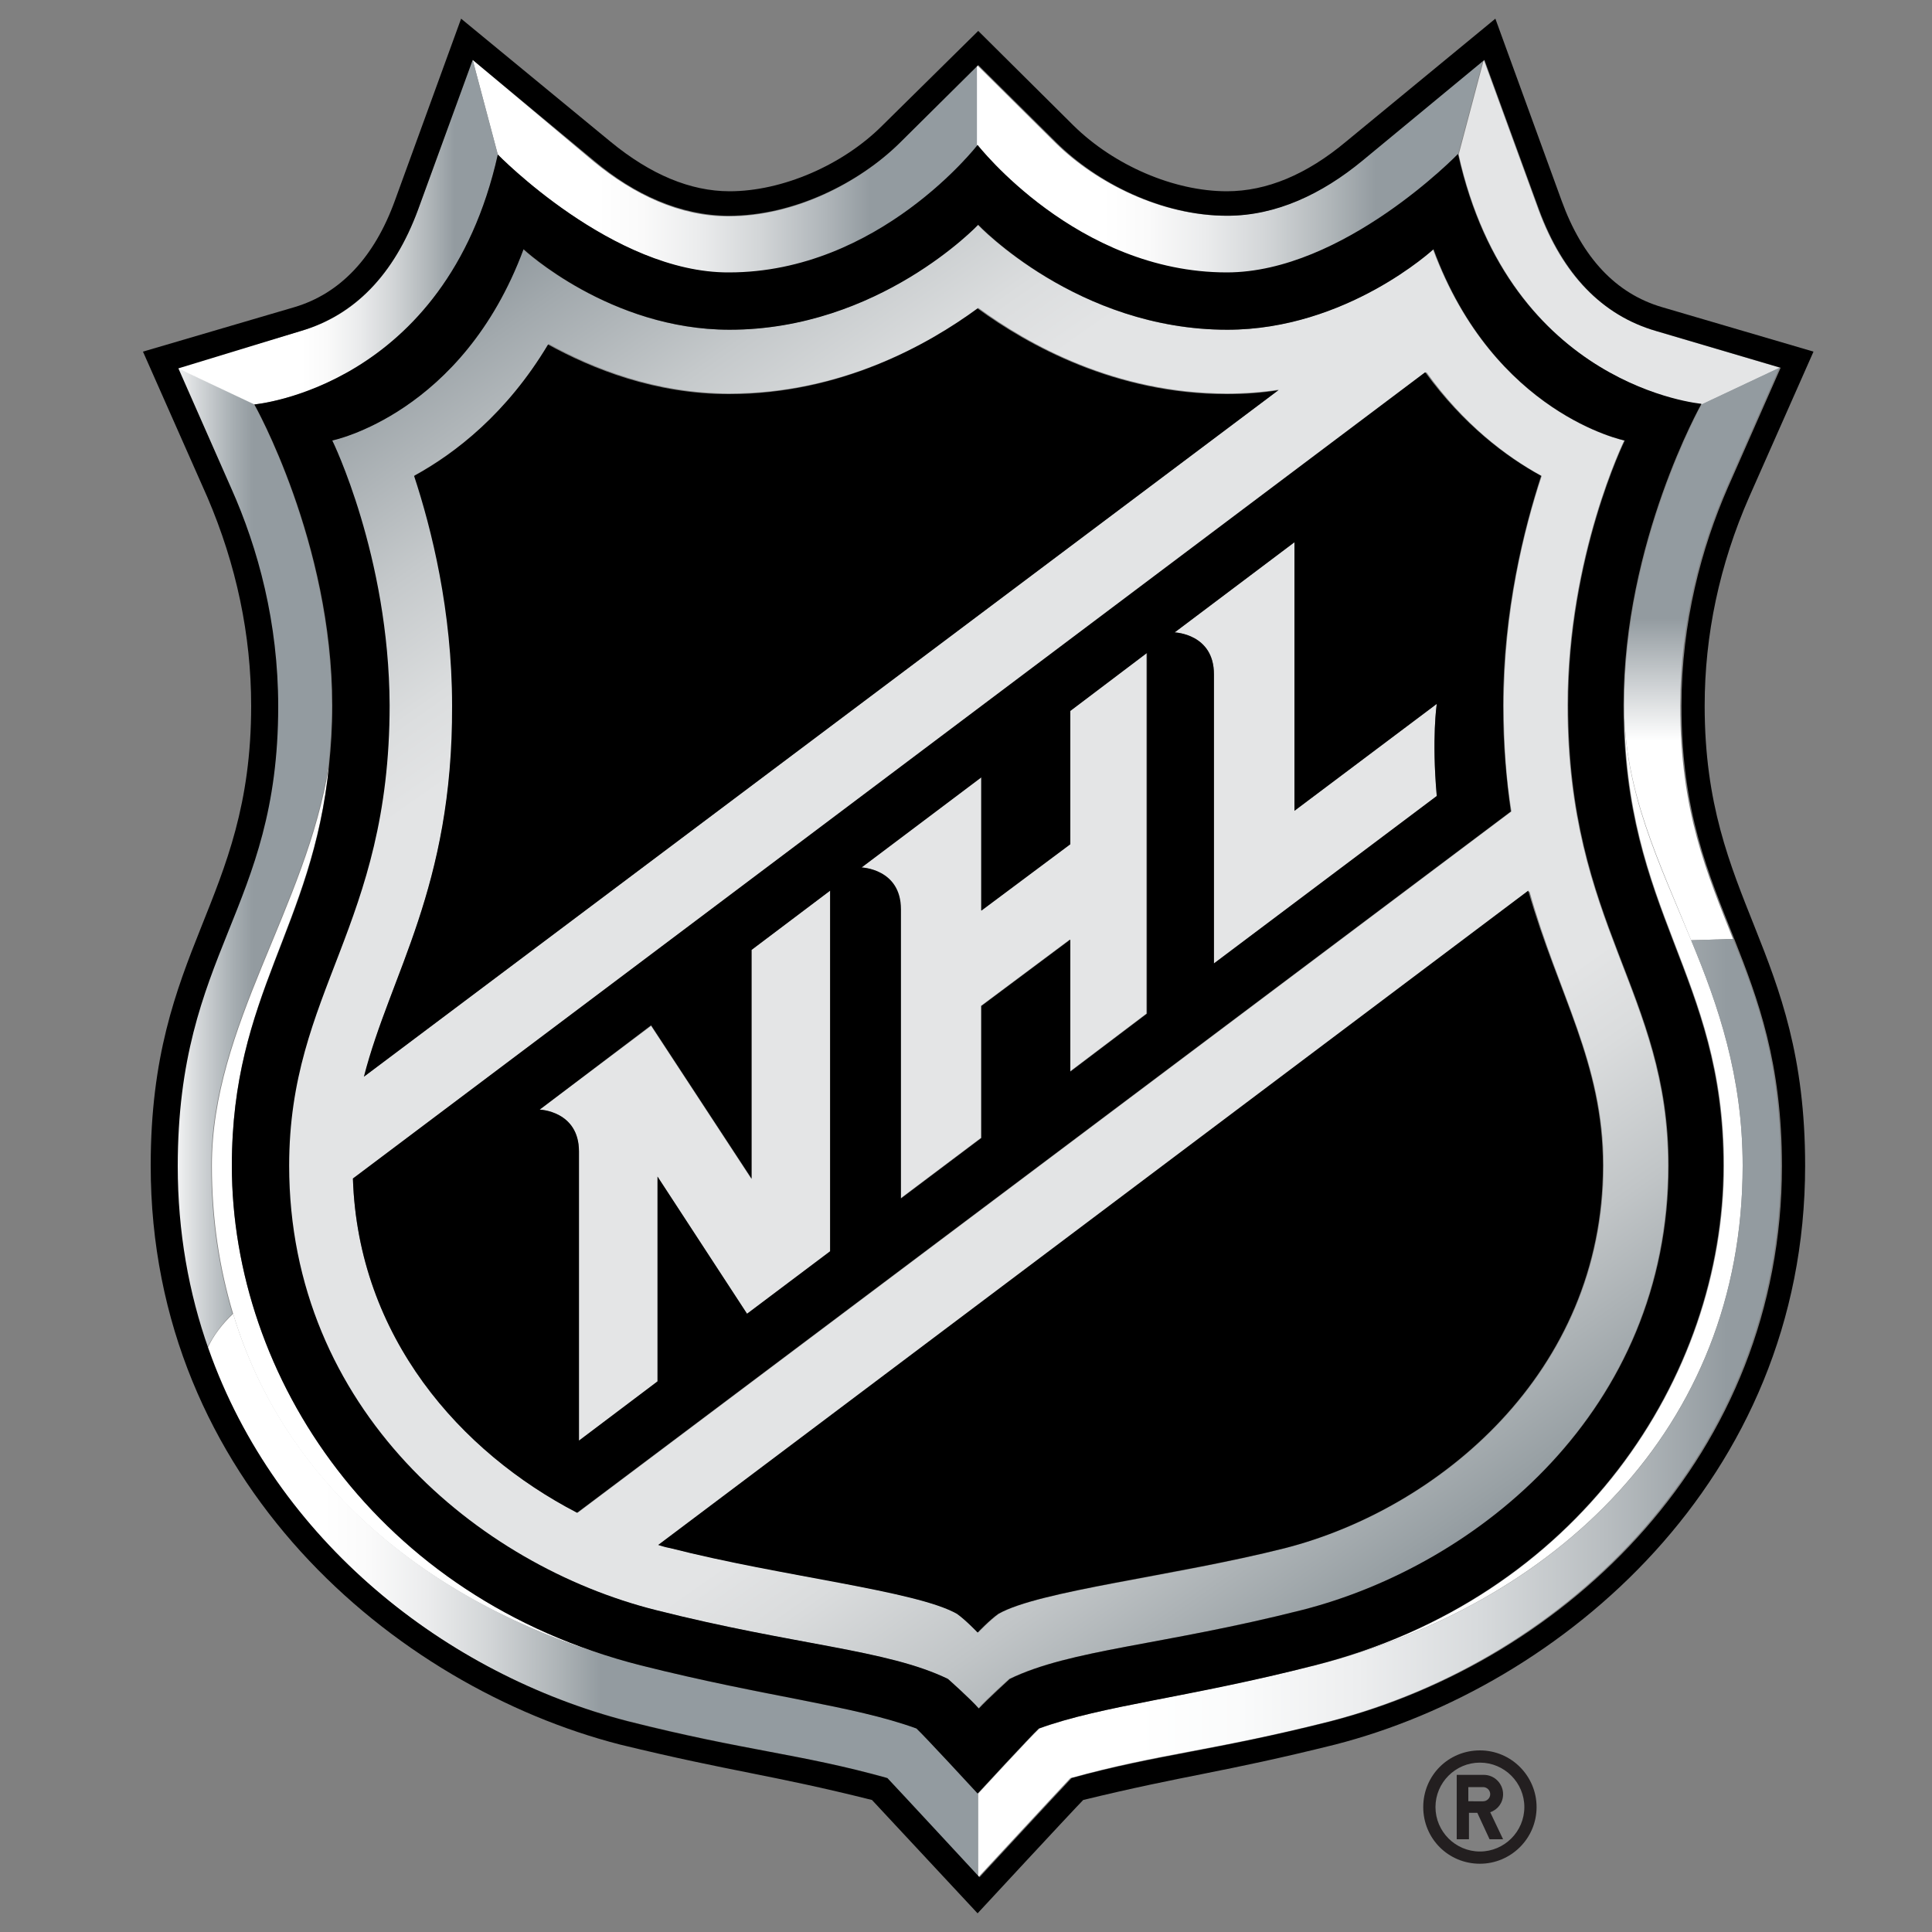 <?xml version="1.0" encoding="utf-8"?>
<!-- Generator: Adobe Illustrator 27.8.1, SVG Export Plug-In . SVG Version: 6.00 Build 0)  -->
<svg version="1.1" id="Layer_1" xmlns="http://www.w3.org/2000/svg" xmlns:xlink="http://www.w3.org/1999/xlink" x="0px" y="0px"
	 viewBox="0 0 300 300" style="enable-background:new 0 0 300 300;" xml:space="preserve">
<rect x="0" y="0" width="300" height="300" fill="#808080" stroke="none"/>
<style type="text/css">
	.st0{fill:#FFFFFF;}
	.st1{fill:#E4E5E6;}
	.st2{fill:url(#SVGID_1_);}
	.st3{fill:url(#SVGID_00000172430240653381913630000005024984661294154426_);}
	.st4{fill:url(#SVGID_00000121961839928658673500000008462041989715942797_);}
	.st5{fill:url(#SVGID_00000175305386826988124700000001420524890949977791_);}
	.st6{fill:url(#SVGID_00000116233339116307861680000007515100484938270905_);}
	.st7{fill:url(#SVGID_00000147214717062864730440000017067328545437034665_);}
	.st8{fill:url(#SVGID_00000109712116694143696770000012516146102877441923_);}
	.st9{fill:url(#SVGID_00000124872320612094980910000011337200418550374310_);}
	.st10{fill:#231F20;}
</style>
<g>
	<g>
		<path class="st0" d="M36,181c0-26.7,12.5-36.9,15.1-62.2C47.6,141,32.9,159.2,32.9,181c0,8.4,1.2,16,3.3,23
			c9.2,30.7,36.7,47.9,63.4,54.6C58.5,248.3,36,213.8,36,181z"/>
		<path class="st0" d="M262.6,146c-5-12.1-10.4-23-10.4-36.5c0,32.5,15.5,41.7,15.5,71.5c0,32.8-22.5,67.2-63.5,77.6
			c37-9.4,66.4-36.5,66.4-77.6C270.6,167.1,266.8,156.1,262.6,146z"/>
	</g>
	<g>
		<path class="st1" d="M257.1,51.4c-8.4-2.5-14.5-8.8-18.2-18.8l-8.5-23.3L226.5,24c8.1,36.2,37.8,38.8,37.8,38.8l12.1-5.7
			L257.1,51.4z"/>
		<path class="st1" d="M116.7,183.1l-15.6-23.8l-17.3,13c0,0,6.1,0.2,6.1,6.5v44.9l12.2-9.2v-31.8L116,204l12.9-9.7v-56l-12.2,9.2
			V183.1z"/>
		<path class="st1" d="M166.1,131.1l-13.8,10.3v-20.7l-18.6,14c0,0,6.1,0.2,6.1,6.5v44.9l12.5-9.4v-20.5l13.8-10.3v20.5l11.9-9v-56
			l-11.9,9V131.1z"/>
		<path class="st1" d="M201,125.9V84.2l-18.6,14c0,0,6.1,0.2,6.1,6.5v44.9l34.6-26c-0.8-9,0-14.3,0-14.3L201,125.9z"/>
	</g>
	<g>
		
			<linearGradient id="SVGID_1_" gradientUnits="userSpaceOnUse" x1="12106.66" y1="11018.878" x2="12220" y2="11018.878" gradientTransform="matrix(0.275 0 0 0.275 -3306.827 -2899.115)">
			<stop  offset="0.112" style="stop-color:#FFFFFF"/>
			<stop  offset="0.237" style="stop-color:#DCDEE0"/>
			<stop  offset="0.44" style="stop-color:#A7AEB2"/>
			<stop  offset="0.539" style="stop-color:#939BA0"/>
		</linearGradient>
		<path class="st2" d="M42.9,109.6c0,31.8-15.6,38.1-15.6,71.4c0,10.2,1.7,19.7,4.8,28.4c1-2,2.4-3.9,4-5.4c-2.1-7-3.3-14.6-3.3-23
			c0-21.8,14.7-40,18.2-62.2c0.3-2.9,0.5-6,0.5-9.3c0-25.4-12.1-46.8-12.1-46.8l-12.1-5.7l8.2,18.6C39.7,85.1,42.9,96.6,42.9,109.6z
			"/>
		
			<linearGradient id="SVGID_00000175306659241043731200000011122115136121239484_" gradientUnits="userSpaceOnUse" x1="264.269" y1="145.992" x2="264.269" y2="57.073">
			<stop  offset="0" style="stop-color:#FFFFFF"/>
			<stop  offset="0.348" style="stop-color:#FFFFFF"/>
			<stop  offset="0.562" style="stop-color:#939BA0"/>
			<stop  offset="1" style="stop-color:#939BA0"/>
		</linearGradient>
		<path style="fill:url(#SVGID_00000175306659241043731200000011122115136121239484_);" d="M252.2,109.5c0,13.4,5.5,24.4,10.4,36.5
			l6.5-0.2c-4-10.1-8.2-19.7-8.2-36.2c0-13,3.1-24.5,7.2-33.9l8.2-18.6l-12.1,5.7C264.3,62.8,252.2,84.2,252.2,109.5z"/>
		
			<linearGradient id="SVGID_00000138554405150442651420000016186351192798726057_" gradientUnits="userSpaceOnUse" x1="32.123" y1="247.78" x2="151.888" y2="247.78">
			<stop  offset="0.152" style="stop-color:#FFFFFF"/>
			<stop  offset="0.212" style="stop-color:#FAFAFA"/>
			<stop  offset="0.286" style="stop-color:#EBECED"/>
			<stop  offset="0.367" style="stop-color:#D2D5D7"/>
			<stop  offset="0.453" style="stop-color:#AFB5B8"/>
			<stop  offset="0.511" style="stop-color:#939BA0"/>
		</linearGradient>
		<path style="fill:url(#SVGID_00000138554405150442651420000016186351192798726057_);" d="M142.4,268.4c-9.9-3.6-23.4-4.8-42.8-9.8
			c-26.6-6.7-54.1-23.9-63.4-54.6c-1.6,1.5-3.1,3.4-4,5.4c10.5,29.7,36.8,50.5,65.2,57.8c18.2,4.6,26.7,5.1,40.2,8.8
			c1.8,1.9,14.3,15.4,14.3,15.4v-13C151.9,278.5,143.7,269.6,142.4,268.4z"/>
		
			<linearGradient id="SVGID_00000005248048051356169560000005855855334037589656_" gradientUnits="userSpaceOnUse" x1="222.947" y1="241.726" x2="80.954" y2="38.938">
			<stop  offset="0" style="stop-color:#939BA0"/>
			<stop  offset="1.186224e-02" style="stop-color:#98A0A4"/>
			<stop  offset="0.118" style="stop-color:#C1C5C7"/>
			<stop  offset="0.202" style="stop-color:#DADCDD"/>
			<stop  offset="0.253" style="stop-color:#E3E4E5"/>
			<stop  offset="0.753" style="stop-color:#E3E4E5"/>
			<stop  offset="0.801" style="stop-color:#DBDDDE"/>
			<stop  offset="0.875" style="stop-color:#C5C9CB"/>
			<stop  offset="0.966" style="stop-color:#A2A9AD"/>
			<stop  offset="1" style="stop-color:#939BA0"/>
		</linearGradient>
		<path style="fill:url(#SVGID_00000005248048051356169560000005855855334037589656_);" d="M101.7,250c21.7,5.5,35.9,6.1,45.4,10.7
			c0,0,3.5,3.2,4.8,4.6c1.3-1.5,4.8-4.6,4.8-4.6c9.5-4.6,23.7-5.2,45.4-10.7c27.4-6.9,56.9-31.1,56.9-69c0-27.1-15.6-37.1-15.6-71.5
			c0-23.2,8.8-41.1,8.8-41.1s-20.2-4.1-29.7-29.7c0,0-13.4,12.5-32,12.5c-23.2,0-38.7-16.3-38.7-16.3s-15.4,16.3-38.6,16.3
			c-18.5,0-32-12.5-32-12.5c-9.4,25.6-29.7,29.7-29.7,29.7s8.8,17.9,8.8,41.1c0,34.4-15.6,44.4-15.6,71.5
			C44.8,219,74.3,243.1,101.7,250z M249,181c0,32.2-25.6,53.3-49.4,59.4c-17.2,4.4-38.2,6.6-44.5,10.2c-1.4,1-3.2,2.9-3.2,2.9
			s-1.7-1.9-3.2-2.9c-6.3-3.6-27.4-5.9-44.5-10.2c-0.6-0.2-1.3-0.3-1.9-0.5l135.2-101.5C242,154.5,249,165,249,181z M239.4,73.9
			c-2.7,8.2-5.9,20.9-5.9,35.7c0,6.1,0.4,11.5,1.2,16.4l-145,108.9c-18.2-9.3-34.1-27.3-34.9-51.9L221.5,57.8
			C227.3,65.9,233.9,70.9,239.4,73.9z M70.3,109.5c0-14.7-3.2-27.4-5.9-35.7c6.4-3.5,14.4-9.7,20.8-20.4c6.9,3.8,16.6,7.7,28.1,7.7
			c17.3,0,30.9-7.6,38.6-13.3c7.8,5.7,21.3,13.3,38.7,13.3c2.8,0,5.4-0.2,8-0.6l-142,106.6C60.6,151.2,70.3,137.9,70.3,109.5z"/>
		
			<linearGradient id="SVGID_00000116221920336358906990000010420512001684403875_" gradientUnits="userSpaceOnUse" x1="73.368" y1="25.825" x2="151.888" y2="25.825">
			<stop  offset="0.247" style="stop-color:#FFFFFF"/>
			<stop  offset="0.337" style="stop-color:#FAFAFA"/>
			<stop  offset="0.448" style="stop-color:#EBECED"/>
			<stop  offset="0.57" style="stop-color:#D2D5D7"/>
			<stop  offset="0.699" style="stop-color:#AFB5B9"/>
			<stop  offset="0.786" style="stop-color:#939BA0"/>
		</linearGradient>
		<path style="fill:url(#SVGID_00000116221920336358906990000010420512001684403875_);" d="M113.2,42.4c23.3,0,38.6-19.8,38.6-19.8
			V10.2l-12.2,12.1c-6.3,6.2-16.3,11.3-26.5,11.3c-7.6,0-14.7-3.4-20.9-8.5L73.4,9.3L77.3,24C77.3,24,95.2,42.4,113.2,42.4z"/>
		
			<linearGradient id="SVGID_00000183958468715047322420000017445231292803255698_" gradientUnits="userSpaceOnUse" x1="151.888" y1="218.645" x2="276.493" y2="218.645">
			<stop  offset="0.197" style="stop-color:#FFFFFF"/>
			<stop  offset="0.327" style="stop-color:#FAFBFB"/>
			<stop  offset="0.473" style="stop-color:#EDEEEF"/>
			<stop  offset="0.626" style="stop-color:#D7DADC"/>
			<stop  offset="0.783" style="stop-color:#B8BDC0"/>
			<stop  offset="0.933" style="stop-color:#939BA0"/>
		</linearGradient>
		<path style="fill:url(#SVGID_00000183958468715047322420000017445231292803255698_);" d="M270.6,181c0,41.2-29.4,68.2-66.4,77.6
			c-19.5,4.9-32.9,6.2-42.8,9.8c-1.3,1.2-9.5,10.1-9.5,10.1v13c0,0,12.5-13.5,14.3-15.4c13.6-3.8,22-4.2,40.2-8.8
			c36.8-9.5,70.1-41.6,70.1-86.2c0-16.1-3.6-25.9-7.4-35.3l-6.5,0.2C266.8,156.1,270.6,167.1,270.6,181z"/>
		
			<linearGradient id="SVGID_00000052077346831201861630000008791218597735698827_" gradientUnits="userSpaceOnUse" x1="151.888" y1="25.825" x2="230.414" y2="25.825">
			<stop  offset="0.247" style="stop-color:#FFFFFF"/>
			<stop  offset="0.337" style="stop-color:#FAFAFA"/>
			<stop  offset="0.448" style="stop-color:#EBECED"/>
			<stop  offset="0.57" style="stop-color:#D2D5D7"/>
			<stop  offset="0.699" style="stop-color:#AFB5B8"/>
			<stop  offset="0.786" style="stop-color:#939BA0"/>
		</linearGradient>
		<path style="fill:url(#SVGID_00000052077346831201861630000008791218597735698827_);" d="M190.5,42.4c18.1,0,35.9-18.4,35.9-18.4
			l3.9-14.7l-19,15.7c-6.2,5.2-13.3,8.5-20.9,8.5c-10.1,0-20.2-5.1-26.5-11.3l-12.2-12.1v12.4C151.9,22.6,167.2,42.4,190.5,42.4z"/>
		
			<linearGradient id="SVGID_00000093143510298450003460000002981657639193430438_" gradientUnits="userSpaceOnUse" x1="27.422" y1="36.019" x2="77.316" y2="36.019">
			<stop  offset="0.388" style="stop-color:#FFFFFF"/>
			<stop  offset="0.467" style="stop-color:#FAFAFA"/>
			<stop  offset="0.566" style="stop-color:#EBECED"/>
			<stop  offset="0.673" style="stop-color:#D2D5D7"/>
			<stop  offset="0.788" style="stop-color:#AFB5B8"/>
			<stop  offset="0.865" style="stop-color:#939BA0"/>
		</linearGradient>
		<path style="fill:url(#SVGID_00000093143510298450003460000002981657639193430438_);" d="M77.3,24L73.4,9.3l-8.5,23.3
			c-3.7,10-9.8,16.4-18.2,18.8l-19.3,5.7l12.1,5.7C39.5,62.8,69.3,60.2,77.3,24z"/>
	</g>
	<g>
		<path d="M39,109.6c0,30.6-15.6,37.5-15.6,71.4c0,48.9,37.8,80.9,72.9,89.9c17.7,4.3,23.1,4.6,39.1,8.6
			c1.3,1.4,16.4,17.6,16.4,17.6s15-16.2,16.4-17.6c16-3.9,21.4-4.2,39.1-8.6c35.1-9,73-41,73-89.9c0-33.9-15.6-40.9-15.6-71.4
			c0-11,2.3-21.9,6.9-32.4l10-22.6l-23.5-6.9c-7.2-2.1-12.4-7.7-15.6-16.5L232.2,2.9L209,22c-6.1,5.1-12.3,7.7-18.5,7.7
			c-8.2,0-17.5-4-23.8-10.2L151.9,4.8L137,19.5c-6.2,6.2-15.6,10.2-23.7,10.2c-6.1,0-12.3-2.6-18.5-7.7L71.6,2.9L61.3,31.2
			c-3.2,8.8-8.5,14.4-15.6,16.5l-23.5,6.9l10,22.6C36.7,87.7,39,98.6,39,109.6z M46.7,51.4c8.4-2.5,14.5-8.8,18.2-18.8l8.5-23.3
			L92.3,25c6.2,5.2,13.4,8.5,20.9,8.5c10.1,0,20.2-5.1,26.5-11.3l12.2-12.1l12.2,12.1c6.3,6.2,16.3,11.3,26.5,11.3
			c7.6,0,14.7-3.4,20.9-8.5l19-15.7l8.5,23.3c3.7,10,9.8,16.4,18.2,18.8l19.3,5.7l-8.2,18.6c-4.1,9.4-7.2,20.9-7.2,33.9
			c0,16.5,4.2,26.1,8.2,36.2c3.7,9.4,7.4,19.2,7.4,35.3c0,44.7-33.3,76.7-70.1,86.2c-18.2,4.6-26.7,5.1-40.2,8.8
			c-1.8,1.9-14.3,15.4-14.3,15.4s-12.5-13.5-14.3-15.4c-13.6-3.8-22-4.2-40.2-8.8c-28.4-7.3-54.7-28.1-65.2-57.8
			c-3.1-8.7-4.8-18.3-4.8-28.4c0-33.4,15.6-39.7,15.6-71.4c0-13-3.1-24.5-7.3-33.9l-8.2-18.6L46.7,51.4z"/>
		<path d="M102.2,239.9c0.6,0.2,1.3,0.4,1.9,0.5c17.2,4.4,38.2,6.6,44.5,10.2c1.4,1,3.2,2.9,3.2,2.9s1.8-1.9,3.2-2.9
			c6.3-3.6,27.4-5.9,44.5-10.2c23.8-6.1,49.4-27.2,49.4-59.4c0-16-7-26.6-11.6-42.7L102.2,239.9z"/>
		<path d="M56.5,167.2l142-106.6c-2.6,0.4-5.2,0.6-8,0.6c-17.3,0-30.9-7.6-38.7-13.3c-7.8,5.7-21.3,13.3-38.6,13.3
			c-11.5,0-21.2-3.9-28.1-7.7c-6.4,10.7-14.4,16.9-20.8,20.4c2.7,8.2,5.9,20.9,5.9,35.7C70.3,137.9,60.6,151.2,56.5,167.2z"/>
		<path d="M89.6,234.9l145-108.9c-0.7-4.9-1.2-10.3-1.2-16.4c0-14.7,3.2-27.4,5.9-35.7c-5.5-3-12.1-8-18-16.1L54.8,183
			C55.6,207.6,71.5,225.5,89.6,234.9z M201,84.2v41.7l22.1-16.6c0,0-0.8,5.3,0,14.3l-34.6,26v-44.9c0-6.3-6.1-6.5-6.1-6.5L201,84.2z
			 M152.4,120.7v20.7l13.8-10.3v-20.7l11.9-9v56l-11.9,9v-20.5l-13.8,10.3v20.5l-12.5,9.4v-44.9c0-6.3-6.1-6.5-6.1-6.5L152.4,120.7z
			 M101.1,159.2l15.6,23.8v-35.5l12.2-9.2v56L116,204l-13.9-21.3v31.8l-12.2,9.2v-44.9c0-6.3-6.1-6.5-6.1-6.5L101.1,159.2z"/>
		<path d="M51.1,118.8C48.6,144.2,36,154.3,36,181c0,32.8,22.5,67.2,63.5,77.6c19.5,4.9,32.9,6.2,42.8,9.8
			c1.3,1.2,9.5,10.1,9.5,10.1s8.2-8.9,9.5-10.1c9.9-3.6,23.4-4.8,42.8-9.8c41-10.4,63.5-44.8,63.5-77.6c0-29.8-15.5-39-15.5-71.5
			c0-25.4,12.1-46.8,12.1-46.8s-29.8-2.6-37.8-38.8c0,0-17.8,18.4-35.9,18.4c-23.3,0-38.7-19.8-38.7-19.8s-15.3,19.8-38.6,19.8
			C95.2,42.4,77.3,24,77.3,24c-8.1,36.2-37.8,38.8-37.8,38.8s12.1,21.4,12.1,46.8C51.6,112.9,51.4,115.9,51.1,118.8z M51.6,68.4
			c0,0,20.2-4.1,29.7-29.7c0,0,13.4,12.5,32,12.5c23.2,0,38.6-16.3,38.6-16.3s15.4,16.3,38.7,16.3c18.5,0,32-12.5,32-12.5
			c9.4,25.6,29.7,29.7,29.7,29.7s-8.8,17.9-8.8,41.1c0,34.4,15.6,44.4,15.6,71.5c0,37.9-29.5,62-56.9,69
			c-21.7,5.5-35.9,6.1-45.4,10.7c0,0-3.5,3.2-4.8,4.6c-1.3-1.5-4.8-4.6-4.8-4.6c-9.5-4.6-23.7-5.2-45.4-10.7
			c-27.4-6.9-56.9-31.1-56.9-69c0-27.1,15.6-37.1,15.6-71.5C60.4,86.3,51.6,68.4,51.6,68.4z"/>
		<path class="st10" d="M221,280.6c0,4.9,3.9,8.8,8.8,8.8c4.8,0,8.8-3.9,8.8-8.8c0-4.8-3.9-8.8-8.8-8.8
			C224.9,271.8,221,275.7,221,280.6z M236.7,280.6c0,3.8-3.1,6.9-6.9,6.9s-6.9-3.1-6.9-6.9c0-3.8,3.1-6.9,6.9-6.9
			S236.7,276.8,236.7,280.6z"/>
		<path class="st10" d="M226.2,285.6h1.9v-4.1h1.3l1.9,4.1h2.1l-2-4.2c1.2-0.4,2-1.5,2-2.8c0-1.6-1.3-3-3-3h-4.2V285.6z M228,277.5
			h2.3c0.6,0,1.1,0.5,1.1,1.1c0,0.6-0.5,1.1-1.1,1.1H228V277.5z"/>
	</g>
</g>
</svg>
